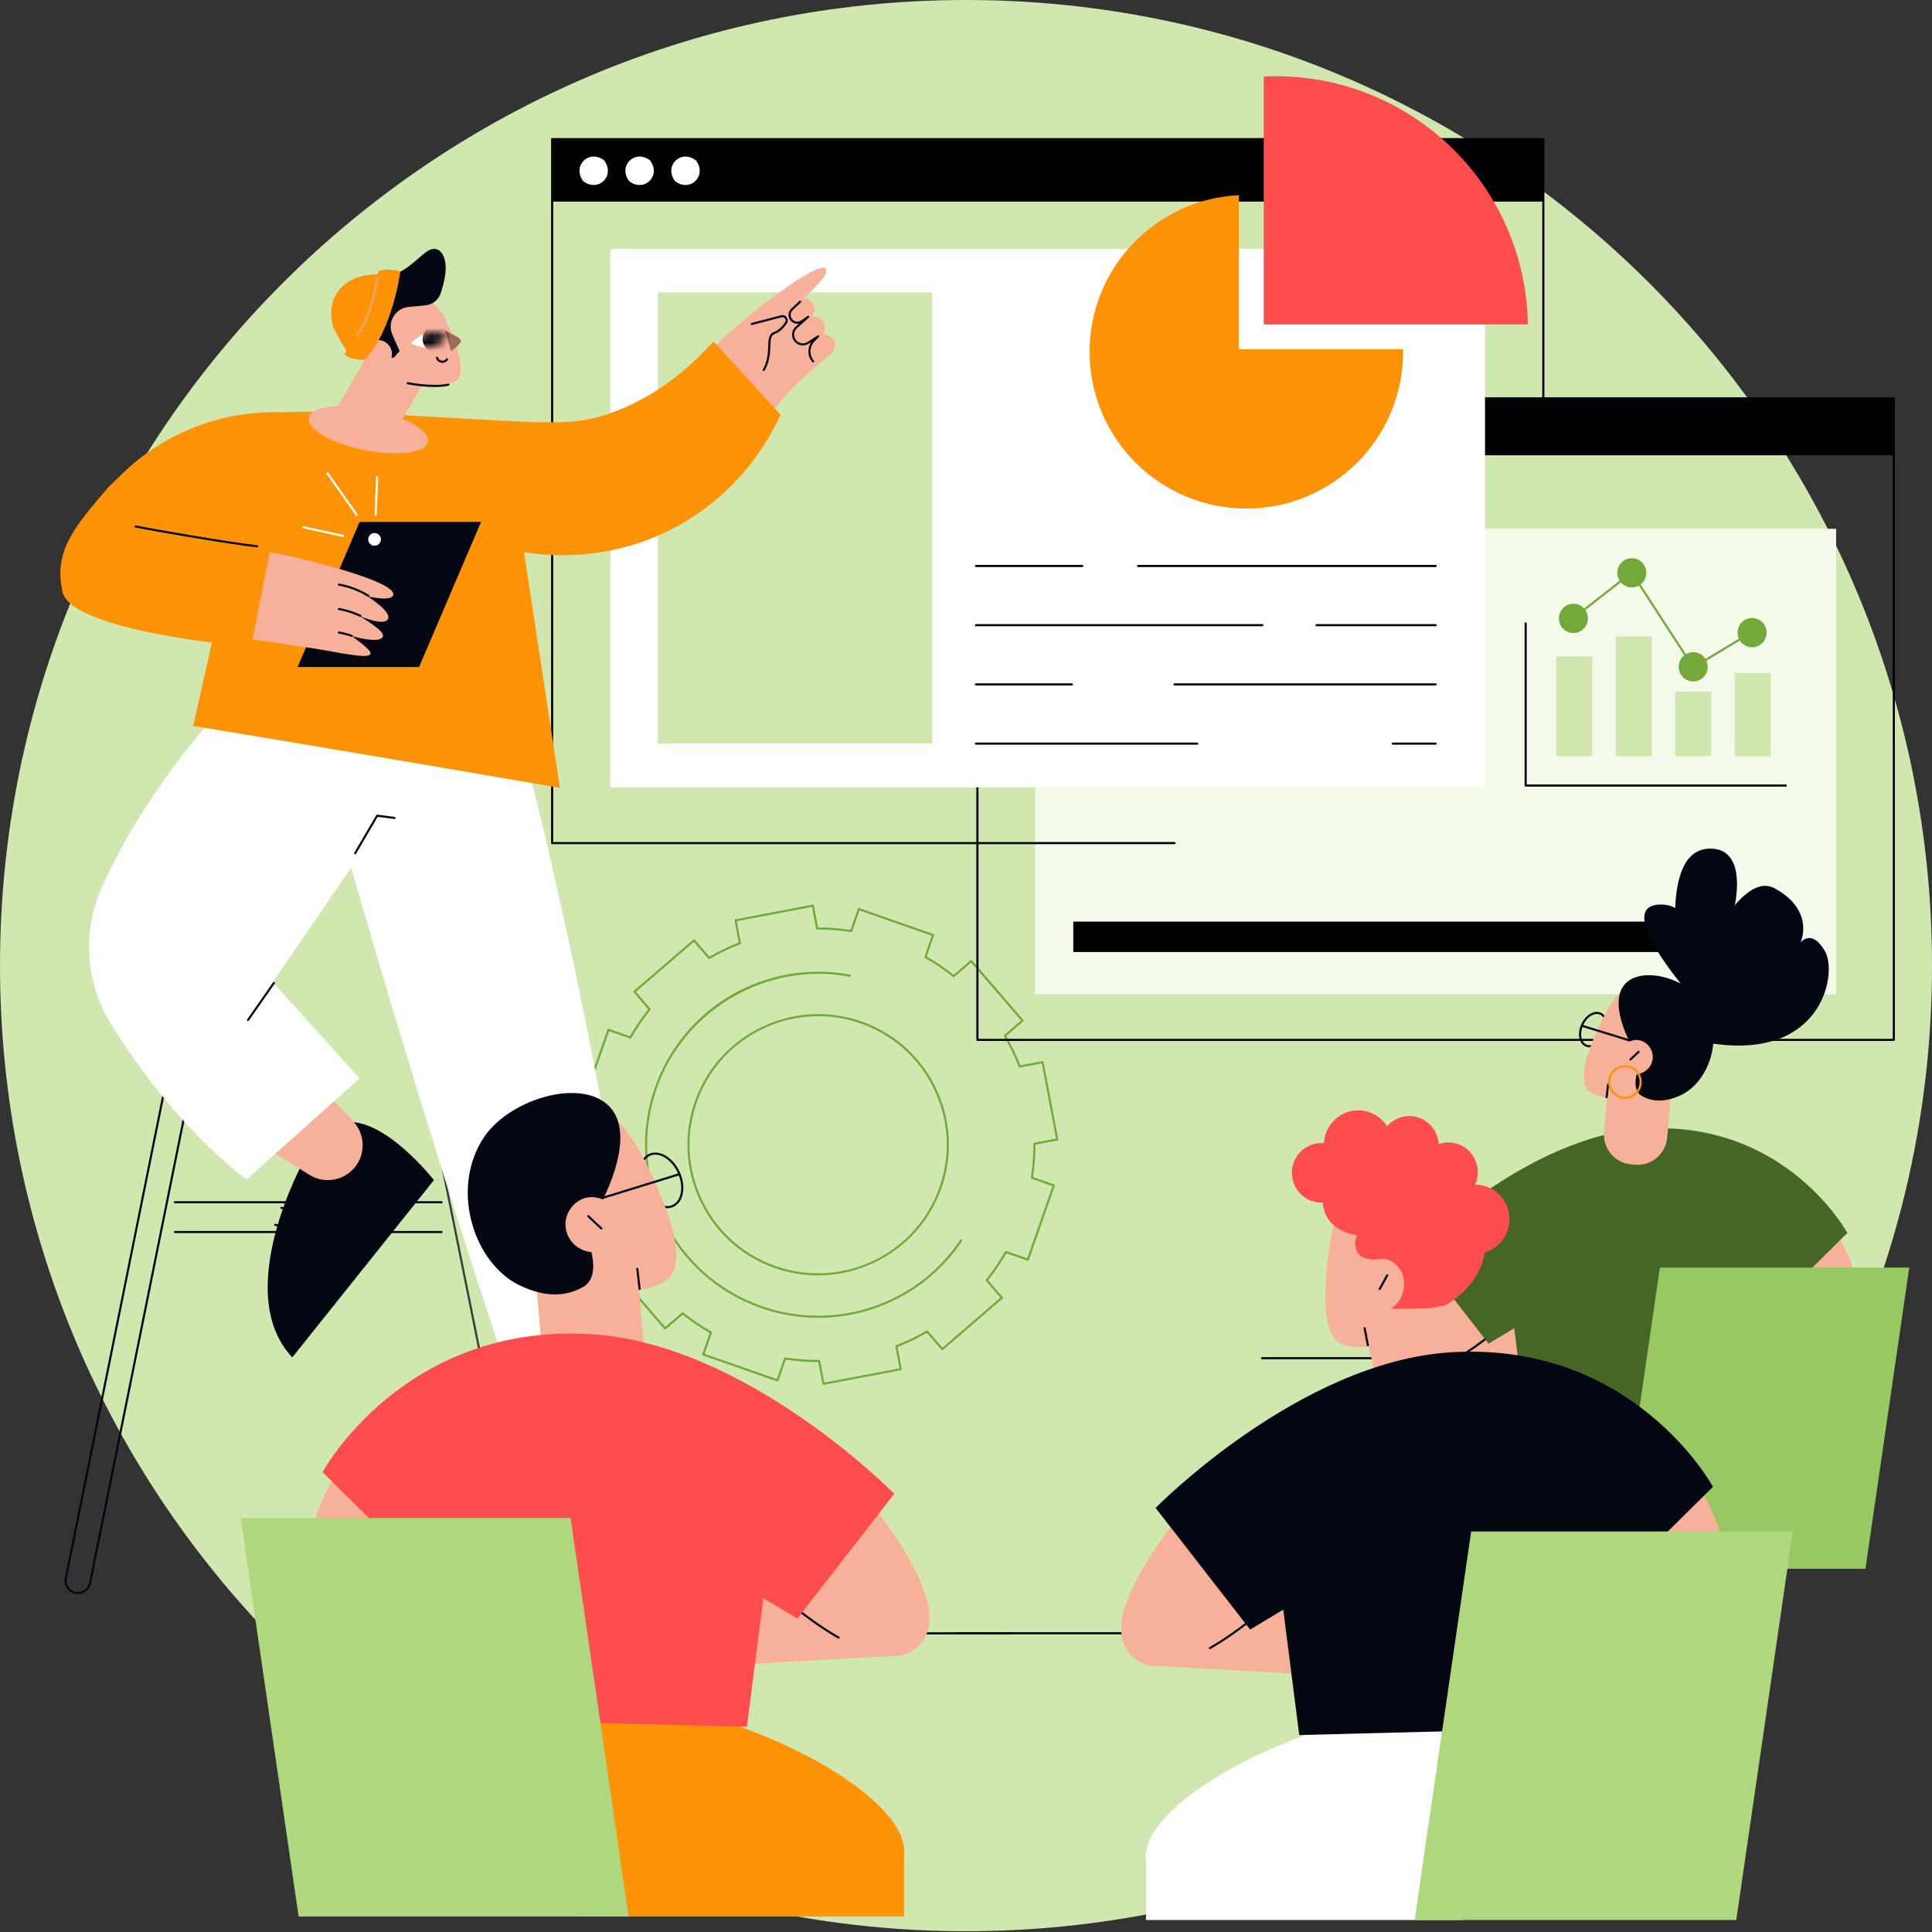 <svg width="262" height="262" viewBox="0 0 262 262" fill="none" xmlns="http://www.w3.org/2000/svg">
<rect x="0" y="0" width="262" height="262" fill="#333333" stroke="none"/>
<g clip-path="url(#clip0_1150_31245)">
<path d="M131 261.894C203.349 261.894 262 203.267 262 130.947C262 58.627 203.349 0 131 0C58.651 0 0 58.627 0 130.947C0 203.267 58.651 261.894 131 261.894Z" fill="#D0E7AF"/>
<path d="M111.673 187.804C111.645 187.804 111.617 187.796 111.593 187.779C111.561 187.758 111.54 187.725 111.533 187.688L110.968 184.711C110.963 184.711 110.958 184.711 110.953 184.711C109.487 184.711 108.013 184.6 106.567 184.381L105.567 187.243C105.541 187.318 105.46 187.357 105.385 187.331L95.319 183.814C95.283 183.801 95.254 183.775 95.237 183.741C95.221 183.707 95.219 183.667 95.231 183.631L96.231 180.77C94.959 180.038 93.733 179.203 92.582 178.286L90.287 180.264C90.258 180.288 90.22 180.301 90.183 180.298C90.145 180.295 90.11 180.277 90.085 180.249L83.127 172.17C83.075 172.11 83.082 172.019 83.142 171.968L85.442 169.986C84.708 168.714 84.064 167.379 83.527 166.013L80.544 166.579C80.506 166.586 80.468 166.578 80.436 166.557C80.405 166.536 80.383 166.503 80.376 166.465L78.39 155.99C78.375 155.912 78.426 155.837 78.504 155.822L81.48 155.258C81.48 153.787 81.59 152.307 81.81 150.856L78.948 149.856C78.874 149.83 78.834 149.749 78.86 149.674L82.378 139.608C82.404 139.534 82.486 139.495 82.56 139.521L85.422 140.521C86.153 139.249 86.988 138.022 87.905 136.872L85.928 134.576C85.903 134.548 85.891 134.51 85.894 134.472C85.897 134.435 85.914 134.399 85.943 134.375L94.022 127.416C94.051 127.391 94.089 127.379 94.126 127.382C94.164 127.385 94.199 127.402 94.224 127.431L96.206 129.732C97.477 128.998 98.812 128.354 100.179 127.817L99.613 124.833C99.606 124.796 99.614 124.757 99.635 124.726C99.656 124.695 99.689 124.673 99.727 124.666L110.203 122.679C110.24 122.672 110.278 122.68 110.31 122.702C110.341 122.723 110.363 122.756 110.37 122.793L110.934 125.77C110.94 125.77 110.945 125.77 110.95 125.77C112.416 125.77 113.89 125.881 115.336 126.1L116.335 123.238C116.348 123.202 116.374 123.173 116.408 123.156C116.443 123.14 116.482 123.137 116.518 123.15L126.584 126.667C126.658 126.694 126.697 126.775 126.671 126.85L125.671 129.712C126.944 130.444 128.17 131.278 129.32 132.195L131.616 130.218C131.644 130.193 131.683 130.18 131.72 130.183C131.758 130.186 131.793 130.204 131.818 130.233L138.776 138.312C138.801 138.34 138.813 138.378 138.81 138.416C138.807 138.453 138.789 138.489 138.761 138.513L136.46 140.495C137.193 141.766 137.837 143.101 138.375 144.468L141.359 143.902C141.396 143.895 141.434 143.903 141.466 143.924C141.497 143.946 141.519 143.979 141.526 144.016L143.513 154.492C143.527 154.569 143.476 154.644 143.399 154.659L140.422 155.224C140.423 156.694 140.312 158.173 140.092 159.625L142.954 160.625C143.029 160.651 143.068 160.733 143.042 160.807L139.525 170.873C139.512 170.909 139.486 170.938 139.452 170.954C139.418 170.971 139.378 170.973 139.342 170.961L136.481 169.961C135.748 171.233 134.914 172.46 133.997 173.609L135.974 175.905C135.999 175.934 136.011 175.971 136.009 176.009C136.006 176.047 135.988 176.082 135.959 176.107L127.88 183.065C127.852 183.09 127.813 183.102 127.776 183.099C127.738 183.097 127.703 183.079 127.678 183.05L125.697 180.749C124.425 181.483 123.09 182.127 121.724 182.664L122.289 185.648C122.304 185.726 122.253 185.801 122.176 185.815L111.7 187.802C111.691 187.804 111.682 187.804 111.673 187.804ZM111.087 184.425C111.155 184.425 111.214 184.474 111.227 184.541L111.787 187.494L121.982 185.561L121.42 182.601C121.407 182.533 121.445 182.466 121.509 182.441C122.937 181.886 124.332 181.213 125.655 180.442C125.715 180.407 125.791 180.42 125.836 180.472L127.802 182.755L135.664 175.983L133.703 173.706C133.658 173.654 133.656 173.577 133.7 173.523C134.661 172.328 135.532 171.046 136.291 169.715C136.325 169.655 136.397 169.628 136.462 169.651L139.301 170.643L142.724 160.848L139.885 159.856C139.82 159.833 139.78 159.767 139.791 159.699C140.027 158.185 140.142 156.64 140.135 155.106C140.135 155.037 140.184 154.977 140.252 154.964L143.204 154.404L141.271 144.21L138.311 144.771C138.244 144.784 138.176 144.747 138.151 144.682C137.596 143.254 136.923 141.859 136.152 140.536C136.118 140.477 136.13 140.401 136.183 140.356L138.465 138.39L131.693 130.528L129.416 132.489C129.364 132.534 129.287 132.535 129.233 132.492C128.038 131.531 126.756 130.659 125.426 129.901C125.366 129.867 125.339 129.795 125.362 129.729L126.354 126.89L116.558 123.467L115.566 126.307C115.543 126.372 115.477 126.411 115.409 126.401C113.896 126.165 112.348 126.049 110.816 126.056C110.816 126.056 110.816 126.056 110.815 126.056C110.747 126.056 110.688 126.008 110.675 125.94L110.115 122.987L99.921 124.921L100.482 127.88C100.495 127.948 100.457 128.015 100.393 128.04C98.965 128.595 97.57 129.268 96.247 130.039C96.187 130.074 96.111 130.061 96.066 130.009L94.1 127.726L86.238 134.498L88.2 136.775C88.245 136.827 88.246 136.904 88.203 136.958C87.241 138.155 86.369 139.436 85.612 140.766C85.577 140.826 85.505 140.853 85.44 140.83L82.601 139.838L79.178 149.633L82.017 150.625C82.082 150.648 82.122 150.714 82.111 150.783C81.876 152.295 81.76 153.84 81.767 155.375C81.767 155.444 81.718 155.504 81.65 155.517L78.698 156.077L80.631 166.271L83.591 165.71C83.657 165.697 83.726 165.734 83.751 165.799C84.305 167.226 84.978 168.621 85.75 169.945C85.784 170.005 85.772 170.081 85.719 170.126L83.437 172.091L90.209 179.954L92.486 177.992C92.538 177.947 92.615 177.946 92.669 177.989C93.865 178.951 95.146 179.822 96.476 180.58C96.536 180.614 96.563 180.687 96.541 180.752L95.549 183.591L105.344 187.014L106.336 184.175C106.359 184.109 106.426 184.07 106.493 184.081C108.006 184.316 109.551 184.432 111.086 184.425C111.086 184.425 111.087 184.425 111.087 184.425ZM110.914 172.959C109.145 172.959 107.374 172.691 105.656 172.152C100.926 170.667 97.138 167.394 94.989 162.936C92.84 158.478 92.639 153.476 94.423 148.851C96.038 144.661 99.179 141.269 103.266 139.299C107.353 137.329 111.963 136.984 116.246 138.329C120.976 139.815 124.765 143.087 126.914 147.545C129.063 152.002 129.264 157.005 127.48 161.63C125.864 165.819 122.724 169.212 118.637 171.182C116.189 172.362 113.554 172.959 110.914 172.959ZM110.966 137.804C103.94 137.804 97.338 142.088 94.69 148.954C92.935 153.505 93.132 158.426 95.247 162.812C97.361 167.197 101.088 170.417 105.742 171.879C107.464 172.419 109.213 172.677 110.937 172.677C117.962 172.677 124.565 168.393 127.213 161.527C128.968 156.976 128.77 152.055 126.656 147.669C124.542 143.284 120.814 140.064 116.161 138.602C114.438 138.062 112.689 137.804 110.966 137.804Z" fill="#73A939"/>
<path d="M110.955 178.711C108.371 178.711 105.756 178.284 103.21 177.394C97.292 175.326 92.534 171.078 89.812 165.431C87.09 159.785 86.73 153.416 88.798 147.499C90.663 142.162 94.389 137.678 99.291 134.875C104.144 132.099 109.826 131.14 115.289 132.174C115.367 132.189 115.417 132.264 115.403 132.342C115.388 132.419 115.313 132.47 115.236 132.456C104.071 130.342 92.822 136.85 89.068 147.594C87.025 153.439 87.381 159.73 90.07 165.307C92.759 170.885 97.459 175.082 103.304 177.124C113.274 180.608 124.337 176.921 130.207 168.157C130.251 168.092 130.34 168.074 130.406 168.118C130.471 168.162 130.489 168.251 130.445 168.317C126.001 174.95 118.617 178.711 110.955 178.711Z" fill="#73A939"/>
<path d="M256.826 54.022H132.551V61.742H256.826V54.022Z" fill="black"/>
<path d="M256.826 141.162H132.55C132.471 141.162 132.407 141.098 132.407 141.019V54.022C132.407 53.943 132.471 53.879 132.55 53.879H256.826C256.905 53.879 256.969 53.943 256.969 54.022V141.019C256.969 141.098 256.905 141.162 256.826 141.162ZM132.693 140.876H256.682V54.165H132.693V140.876Z" fill="black"/>
<path d="M137.759 59.692C138.743 59.692 139.541 58.906 139.541 57.936C139.541 56.967 138.743 56.18 137.759 56.18C136.775 56.18 135.978 56.967 135.978 57.936C135.978 58.906 136.775 59.692 137.759 59.692Z" fill="white"/>
<path d="M143.516 59.692C144.5 59.692 145.297 58.906 145.297 57.936C145.297 56.967 144.5 56.18 143.516 56.18C142.532 56.18 141.734 56.967 141.734 57.936C141.734 58.906 142.532 59.692 143.516 59.692Z" fill="white"/>
<path d="M149.272 59.692C150.256 59.692 151.054 58.906 151.054 57.936C151.054 56.967 150.256 56.18 149.272 56.18C148.288 56.18 147.49 56.967 147.49 57.936C147.49 58.906 148.288 59.692 149.272 59.692Z" fill="white"/>
<path d="M249.001 71.716H140.375V134.855H249.001V71.716Z" fill="#F4FAEA"/>
<path d="M241.989 124.983H145.549V129.101H241.989V124.983Z" fill="black"/>
<path d="M209.291 18.865H74.877V27.337H209.291V18.865Z" fill="black"/>
<path d="M159.277 114.477H74.877C74.798 114.477 74.734 114.413 74.734 114.334V18.865C74.734 18.786 74.798 18.722 74.877 18.722H209.291C209.37 18.722 209.434 18.786 209.434 18.865V60.435C209.434 60.514 209.37 60.579 209.291 60.579C209.212 60.579 209.148 60.514 209.148 60.435V19.008H75.021V114.191H159.277C159.356 114.191 159.42 114.255 159.42 114.334C159.42 114.413 159.356 114.477 159.277 114.477Z" fill="black"/>
<path d="M81.923 21.749C83.493 23.812 81.162 26.143 79.099 24.572C77.528 22.509 79.86 20.178 81.923 21.749Z" fill="white"/>
<path d="M88.149 21.749C89.719 23.811 87.388 26.143 85.326 24.572C83.754 22.509 86.086 20.178 88.149 21.749Z" fill="white"/>
<path d="M94.374 21.749C95.945 23.812 93.614 26.143 91.551 24.572C89.98 22.509 92.312 20.178 94.374 21.749Z" fill="white"/>
<path d="M201.387 33.757H82.782V106.78H201.387V33.757Z" fill="white"/>
<path d="M194.688 76.892H154.338C154.259 76.892 154.195 76.828 154.195 76.749C154.195 76.67 154.259 76.606 154.338 76.606H194.688C194.767 76.606 194.831 76.67 194.831 76.749C194.831 76.828 194.767 76.892 194.688 76.892Z" fill="black"/>
<path d="M146.766 76.892H132.346C132.266 76.892 132.202 76.828 132.202 76.749C132.202 76.67 132.266 76.606 132.346 76.606H146.766C146.845 76.606 146.909 76.67 146.909 76.749C146.909 76.828 146.845 76.892 146.766 76.892Z" fill="black"/>
<path d="M194.688 84.923H178.526C178.447 84.923 178.383 84.859 178.383 84.78C178.383 84.701 178.447 84.637 178.526 84.637H194.688C194.767 84.637 194.831 84.701 194.831 84.78C194.831 84.859 194.767 84.923 194.688 84.923Z" fill="black"/>
<path d="M171.184 84.923H132.346C132.266 84.923 132.202 84.859 132.202 84.78C132.202 84.701 132.266 84.637 132.346 84.637H171.184C171.263 84.637 171.327 84.701 171.327 84.78C171.327 84.859 171.263 84.923 171.184 84.923Z" fill="black"/>
<path d="M194.688 92.955H159.277C159.198 92.955 159.134 92.891 159.134 92.812C159.134 92.733 159.198 92.668 159.277 92.668H194.688C194.767 92.668 194.831 92.733 194.831 92.812C194.831 92.891 194.767 92.955 194.688 92.955Z" fill="black"/>
<path d="M145.361 92.955H132.346C132.267 92.955 132.203 92.891 132.203 92.812C132.203 92.733 132.267 92.668 132.346 92.668H145.361C145.441 92.668 145.505 92.733 145.505 92.812C145.505 92.891 145.44 92.955 145.361 92.955Z" fill="black"/>
<path d="M194.688 100.986H188.872C188.792 100.986 188.729 100.922 188.729 100.843C188.729 100.764 188.792 100.7 188.872 100.7H194.688C194.767 100.7 194.831 100.764 194.831 100.843C194.831 100.922 194.767 100.986 194.688 100.986Z" fill="black"/>
<path d="M162.365 100.986H132.346C132.266 100.986 132.202 100.922 132.202 100.843C132.202 100.764 132.266 100.7 132.346 100.7H162.365C162.444 100.7 162.508 100.764 162.508 100.843C162.508 100.922 162.444 100.986 162.365 100.986Z" fill="black"/>
<path d="M126.407 39.649H89.215V100.843H126.407V39.649Z" fill="#D0E7AF"/>
<path d="M207.199 43.995C206.908 25.357 191.717 10.335 173.01 10.335C172.463 10.335 171.921 10.351 171.381 10.376V43.995H207.199Z" fill="#FF4D4D"/>
<path d="M168.007 47.369V26.475C156.737 27.004 147.762 36.306 147.762 47.706C147.762 59.447 157.279 68.964 169.019 68.964C180.759 68.964 190.276 59.447 190.276 47.706C190.276 47.593 190.27 47.482 190.268 47.369L168.007 47.369Z" fill="#FF9307"/>
<path d="M10.572 216.177C10.451 216.177 10.329 216.165 10.208 216.141C9.226 215.942 8.588 214.981 8.786 213.999L29.2 112.874C29.399 111.892 30.359 111.254 31.342 111.452C31.818 111.548 32.228 111.824 32.497 112.228C32.766 112.633 32.86 113.118 32.764 113.594L12.35 214.718C12.254 215.194 11.978 215.604 11.574 215.873C11.272 216.073 10.926 216.177 10.572 216.177ZM30.982 111.702C30.268 111.702 29.627 112.205 29.481 112.931L9.066 214.055C8.899 214.883 9.437 215.693 10.265 215.86C10.665 215.941 11.074 215.861 11.415 215.634C11.756 215.408 11.988 215.063 12.069 214.662L32.483 113.537C32.565 113.136 32.485 112.727 32.258 112.386C32.032 112.046 31.686 111.813 31.285 111.732C31.183 111.712 31.082 111.702 30.982 111.702Z" fill="#030712"/>
<path d="M73.034 216.177C72.187 216.177 71.426 215.58 71.252 214.718L50.838 113.594C50.64 112.611 51.278 111.65 52.26 111.452C53.244 111.253 54.204 111.892 54.402 112.874L74.816 213.999C75.015 214.981 74.377 215.942 73.394 216.141C73.273 216.165 73.153 216.177 73.034 216.177ZM73.337 215.86C74.165 215.693 74.703 214.883 74.536 214.055L54.122 112.931C53.954 112.103 53.145 111.565 52.317 111.732C51.489 111.9 50.952 112.709 51.119 113.537L71.533 214.662C71.7 215.49 72.509 216.027 73.337 215.86Z" fill="#363F39"/>
<path d="M59.88 163.181H23.721C23.642 163.181 23.578 163.117 23.578 163.038C23.578 162.959 23.642 162.895 23.721 162.895H59.88C59.959 162.895 60.023 162.959 60.023 163.038C60.023 163.117 59.959 163.181 59.88 163.181Z" fill="#030712"/>
<path d="M59.88 167.218H23.721C23.642 167.218 23.578 167.154 23.578 167.075C23.578 166.996 23.642 166.932 23.721 166.932H59.88C59.959 166.932 60.023 166.996 60.023 167.075C60.023 167.154 59.959 167.218 59.88 167.218Z" fill="#030712"/>
<path d="M57.203 105.528H26.398C23.829 105.528 21.746 107.611 21.746 110.181V111.06C21.746 113.629 23.829 115.712 26.398 115.712H57.203C59.772 115.712 61.855 113.629 61.855 111.06V110.181C61.855 107.611 59.772 105.528 57.203 105.528Z" fill="#D0E7AF"/>
<path d="M57.203 115.855H26.398C23.754 115.855 21.603 113.704 21.603 111.06V110.181C21.603 107.536 23.754 105.385 26.398 105.385H57.203C59.847 105.385 61.999 107.536 61.999 110.181V111.06C61.999 113.704 59.847 115.855 57.203 115.855ZM26.398 105.671C23.912 105.671 21.889 107.694 21.889 110.181V111.06C21.889 113.546 23.912 115.569 26.398 115.569H57.203C59.69 115.569 61.712 113.546 61.712 111.06V110.181C61.712 107.694 59.69 105.671 57.203 105.671H26.398Z" fill="#D3BBA3"/>
<path d="M106.674 216.472C106.674 216.472 102.256 204.396 86.013 197.2H76.905C76.905 197.2 71.826 205.827 72.521 216.472H106.674Z" fill="white"/>
<path d="M85.569 204.592C85.525 204.592 85.483 204.573 85.455 204.536C85.407 204.473 85.419 204.384 85.481 204.335L89.561 201.214C89.624 201.166 89.714 201.178 89.761 201.241C89.809 201.304 89.797 201.394 89.735 201.442L85.655 204.563C85.629 204.583 85.599 204.592 85.569 204.592Z" fill="#030712"/>
<path d="M87.816 206.153C87.773 206.153 87.731 206.133 87.703 206.097C87.654 206.034 87.666 205.944 87.729 205.896L91.809 202.775C91.871 202.727 91.961 202.739 92.009 202.802C92.057 202.864 92.045 202.954 91.982 203.002L87.903 206.123C87.877 206.143 87.847 206.153 87.816 206.153Z" fill="#030712"/>
<path d="M74.397 188.357L76.404 198.25C76.786 200.134 78.304 201.576 80.204 201.869C80.261 201.878 80.319 201.887 80.378 201.895C83.442 202.335 86.029 199.618 85.499 196.569L84.162 188.888L74.397 188.357Z" fill="#9E6C5A"/>
<path d="M39.639 184.078L58.846 160.035C58.846 160.035 52.172 151.462 46.736 152.195L41.275 157.251C41.275 157.251 31.266 175.212 39.639 184.078Z" fill="#030712"/>
<path d="M40.64 164.41C40.631 164.41 40.623 164.409 40.614 164.408L38.112 163.937C38.034 163.922 37.983 163.847 37.998 163.77C38.012 163.692 38.088 163.641 38.165 163.656L40.666 164.127C40.744 164.141 40.795 164.216 40.781 164.294C40.768 164.362 40.708 164.41 40.64 164.41Z" fill="#030712"/>
<path d="M39.758 166.719C39.758 166.719 37.614 166.306 37.288 166.244C37.21 166.23 37.159 166.155 37.174 166.077C37.189 166 37.263 165.948 37.342 165.963C37.667 166.025 39.812 166.438 39.812 166.438L39.758 166.719Z" fill="#030712"/>
<path d="M32.603 153.484L41.952 159.318C43.788 160.463 46.166 160.217 47.727 158.719C49.589 156.934 49.675 153.985 47.922 152.094L42.521 146.268L32.603 153.484Z" fill="#F7B19B"/>
<path d="M39.628 86.617C39.628 86.617 22.431 100.851 13.764 120.433C11.104 126.441 11.626 133.389 15.106 138.962C19.035 145.252 25.245 153.661 33.433 159.953L48.757 146.268L36.995 133.188L47.62 117.646C47.62 117.646 57.643 153.014 70.079 189.86H88.152C88.152 189.86 81.892 140.794 68.208 90.995L39.628 86.617Z" fill="white"/>
<path d="M33.636 138.463C33.608 138.463 33.58 138.454 33.555 138.437C33.49 138.392 33.474 138.302 33.52 138.238L37.027 133.216C37.072 133.151 37.161 133.135 37.226 133.181C37.291 133.226 37.307 133.315 37.261 133.38L33.754 138.401C33.726 138.441 33.682 138.463 33.636 138.463Z" fill="#030712"/>
<path d="M48.163 115.855C48.138 115.855 48.114 115.849 48.091 115.835C48.023 115.796 48 115.708 48.04 115.64L51.022 110.548C51.051 110.498 51.107 110.471 51.164 110.478L53.516 110.78C53.595 110.79 53.65 110.862 53.64 110.94C53.63 111.019 53.559 111.074 53.48 111.064L51.221 110.774L48.287 115.785C48.26 115.83 48.212 115.855 48.163 115.855Z" fill="#030712"/>
<path d="M81.513 62.176C81.513 62.176 94.326 49.171 98.843 45.143C103.586 40.913 111.205 35.358 111.968 36.434C112.403 37.046 111.52 38.019 108.989 40.461C109.241 40.466 109.999 40.668 110.309 41.302C110.768 42.241 110.111 42.82 110.078 42.898C110.163 42.893 111.139 42.884 111.553 43.46C112.018 44.11 111.889 44.776 111.565 45.313C111.777 45.306 112.682 45.426 113.051 46C113.532 46.746 113.09 47.623 112.536 48.102C111.521 48.981 108.686 51.314 107.344 52.74C104.704 55.545 96.665 66.764 91.777 69.81C90.69 64.945 81.513 62.176 81.513 62.176Z" fill="#F7B19B"/>
<path d="M103.574 50.325C103.55 50.325 103.526 50.319 103.505 50.307C103.435 50.269 103.41 50.182 103.449 50.113C104.11 48.919 104.149 47.809 104.181 46.917C104.215 45.991 104.241 45.258 105.002 44.998C105.489 44.832 105.995 44.384 106.467 43.704C106.592 43.523 106.548 43.331 106.465 43.211C106.381 43.09 106.213 42.98 105.996 43.036L101.995 44.069C101.919 44.089 101.841 44.043 101.821 43.967C101.801 43.89 101.847 43.812 101.924 43.792L105.924 42.759C106.22 42.683 106.524 42.796 106.7 43.048C106.874 43.297 106.874 43.619 106.702 43.867C106.188 44.608 105.647 45.08 105.095 45.269C104.545 45.457 104.502 45.967 104.467 46.928C104.434 47.85 104.393 48.998 103.699 50.252C103.673 50.299 103.624 50.325 103.574 50.325Z" fill="#030712"/>
<path d="M110.272 49.151C110.233 49.151 110.193 49.135 110.165 49.102C109.49 48.327 109.452 47.195 110.026 46.379L109.668 46.611C109.074 46.995 108.291 46.901 107.806 46.386C107.533 46.096 107.392 45.717 107.409 45.32C107.426 44.922 107.599 44.556 107.896 44.291L108.344 43.889C107.913 43.964 107.454 43.8 107.177 43.429C106.81 42.941 106.87 42.256 107.314 41.838L108.415 40.8C108.473 40.746 108.563 40.749 108.618 40.806C108.672 40.864 108.669 40.955 108.612 41.009L107.51 42.046C107.172 42.365 107.127 42.886 107.406 43.258C107.702 43.652 108.268 43.739 108.669 43.451L109.516 42.842C109.578 42.797 109.663 42.809 109.711 42.868C109.759 42.928 109.752 43.014 109.695 43.065L108.087 44.504C107.848 44.718 107.709 45.012 107.695 45.332C107.682 45.652 107.795 45.956 108.015 46.19C108.405 46.604 109.034 46.68 109.512 46.371L110.873 45.49C110.935 45.45 111.016 45.463 111.062 45.52C111.108 45.577 111.104 45.659 111.052 45.711L110.47 46.295C109.76 47.006 109.721 48.156 110.381 48.914C110.432 48.974 110.426 49.064 110.366 49.116C110.339 49.14 110.306 49.151 110.272 49.151Z" fill="#030712"/>
<path d="M37.467 55.9C40.209 55.927 41.831 55.57 54.63 56.292C74.29 57.402 77.356 57.799 82.173 56.231C85.769 55.062 91.138 52.539 96.757 46.304C99.786 49.618 102.816 52.933 105.845 56.247C104.709 58.764 100.872 66.404 91.911 71.322C82.6 76.432 73.737 75.319 71.068 74.88C72.689 85.534 74.311 96.187 75.932 106.841C75.932 106.841 48.824 102.145 26.2 98.448L30.23 80.469L14.79 65.965C14.79 65.965 15.331 65.471 16.432 64.386C22.033 58.869 29.605 55.821 37.467 55.9Z" fill="#FF9307"/>
<path d="M56.83 90.456H40.356L48.769 70.772H65.243L56.83 90.456Z" fill="#030712"/>
<path d="M51.656 73.147C51.656 73.623 51.27 74.009 50.793 74.009C50.317 74.009 49.931 73.623 49.931 73.147C49.931 72.671 50.317 72.285 50.793 72.285C51.27 72.285 51.656 72.671 51.656 73.147Z" fill="white"/>
<path d="M46.518 72.817C46.508 72.817 46.498 72.816 46.487 72.813L41.138 71.649C41.061 71.632 41.012 71.556 41.029 71.479C41.046 71.401 41.122 71.352 41.199 71.369L46.548 72.534C46.625 72.55 46.675 72.627 46.658 72.704C46.643 72.771 46.584 72.817 46.518 72.817Z" fill="white"/>
<path d="M48.361 69.953C48.316 69.953 48.271 69.932 48.243 69.892L44.302 64.279C44.257 64.214 44.273 64.125 44.337 64.08C44.402 64.034 44.491 64.05 44.536 64.115L48.478 69.728C48.523 69.792 48.507 69.882 48.443 69.927C48.418 69.945 48.389 69.953 48.361 69.953Z" fill="white"/>
<path d="M50.944 69.953C50.942 69.953 50.94 69.953 50.938 69.953C50.859 69.95 50.798 69.883 50.801 69.804L51.002 64.696C51.005 64.617 51.078 64.556 51.151 64.559C51.23 64.562 51.291 64.628 51.288 64.707L51.087 69.816C51.084 69.892 51.021 69.953 50.944 69.953Z" fill="white"/>
<path d="M18.385 71.509C23.93 72.727 37.128 74.948 38.408 75.216C40.8 75.717 53.569 78.739 53.333 80.629C53.22 81.532 50.734 81.061 49.898 80.877C50.5 81.359 53.011 82.956 52.627 83.901C52.175 85.011 48.89 83.566 48.825 83.575C49.486 84.002 52.187 85.595 51.926 86.315C51.586 87.251 48.629 86.522 47.754 86.263C47.81 86.41 50.468 88.118 50.237 88.682C49.98 89.308 47.206 88.694 46.085 88.554C43.959 88.11 35.605 86.83 31.517 86.401C21.916 85.393 17.684 84.518 13.128 83.215C11.344 82.704 9.643 81.506 8.923 80.088C8.011 78.293 8.478 76.511 10.276 75.604C12.979 74.238 15.661 72.893 18.385 71.509Z" fill="#F7B19B"/>
<path d="M49.946 80.938C49.92 80.938 49.894 80.931 49.87 80.916C49.441 80.65 48.99 80.411 48.53 80.207C47.702 79.839 46.827 79.574 45.927 79.418C45.849 79.404 45.797 79.33 45.81 79.252C45.824 79.175 45.899 79.122 45.976 79.136C46.898 79.296 47.797 79.568 48.646 79.945C49.118 80.155 49.581 80.4 50.021 80.673C50.089 80.715 50.109 80.803 50.067 80.87C50.04 80.914 49.994 80.938 49.946 80.938Z" fill="#030712"/>
<path d="M48.885 83.667C48.864 83.667 48.843 83.662 48.823 83.653C48.728 83.607 48.63 83.562 48.53 83.517C47.702 83.15 46.826 82.885 45.926 82.728C45.849 82.715 45.796 82.641 45.81 82.563C45.824 82.485 45.898 82.433 45.975 82.446C46.898 82.606 47.797 82.879 48.646 83.256C48.748 83.301 48.849 83.348 48.947 83.395C49.018 83.429 49.048 83.514 49.014 83.586C48.989 83.637 48.938 83.667 48.885 83.667Z" fill="#030712"/>
<path d="M47.701 86.369C47.685 86.369 47.67 86.366 47.654 86.361C47.095 86.168 46.514 86.019 45.926 85.917C45.849 85.903 45.796 85.829 45.81 85.751C45.824 85.674 45.898 85.621 45.975 85.635C46.578 85.739 47.174 85.892 47.748 86.09C47.823 86.116 47.862 86.198 47.836 86.272C47.816 86.332 47.76 86.369 47.701 86.369Z" fill="#030712"/>
<path d="M36.666 74.425L34.052 87.726C34.052 87.726 9.674 85.758 8.468 80.234C7.262 74.71 10.063 71.47 14.79 65.965C20.705 62.882 36.666 74.425 36.666 74.425Z" fill="#FF9307"/>
<path d="M34.885 74.234C34.879 74.234 34.874 74.234 34.868 74.233C30.503 73.716 20.212 71.934 18.354 71.526C18.277 71.51 18.228 71.433 18.245 71.356C18.262 71.279 18.338 71.23 18.416 71.247C20.27 71.654 30.543 73.433 34.901 73.949C34.98 73.959 35.036 74.03 35.027 74.108C35.018 74.181 34.956 74.234 34.885 74.234Z" fill="#030712"/>
<path d="M45.054 56.439L53.822 58.182L58.561 49.975L51.23 45.742L45.054 56.439Z" fill="#F7B19B"/>
<path d="M41.873 56.648C41.566 58.159 44.932 60.117 49.391 61.021C53.849 61.925 57.712 61.432 58.018 59.921C58.325 58.409 54.959 56.451 50.5 55.547C46.042 54.643 42.179 55.136 41.873 56.648Z" fill="#F7B19B"/>
<path d="M62.232 51.226C61.111 53.049 55.261 51.882 55.261 51.882L50.359 47.559C49.181 44.789 50.472 41.589 53.241 40.411C56.011 39.233 59.211 40.524 60.389 43.294C60.389 43.294 63.373 49.37 62.232 51.226Z" fill="#F7B19B"/>
<path d="M60.373 44.857C60.373 44.857 62.407 45.733 62.497 46.154C62.605 46.656 61.159 47.606 61.159 47.606C61.159 47.606 60.412 44.845 60.373 44.857Z" fill="#9E6C5A"/>
<path d="M55.756 46.567C55.756 46.567 56.404 45.758 57.416 45.328C57.631 45.237 57.958 47.133 57.712 47.122C56.631 47.075 55.756 46.567 55.756 46.567Z" fill="white"/>
<mask id="mask0_1150_31245" style="mask-type:luminance" maskUnits="userSpaceOnUse" x="55" y="45" width="6" height="3">
<path d="M55.756 46.567C55.756 46.567 56.709 45.378 58.109 45.117C59.509 44.855 60.826 45.62 60.826 45.62C60.826 45.62 59.874 46.809 58.474 47.071C57.074 47.332 55.756 46.567 55.756 46.567Z" fill="white"/>
</mask>
<g mask="url(#mask0_1150_31245)">
<path d="M57.44 45.266C57.825 44.312 58.91 43.85 59.864 44.235C60.818 44.62 61.28 45.705 60.895 46.659C60.51 47.613 59.425 48.074 58.471 47.69C57.517 47.305 57.055 46.22 57.44 45.266Z" fill="#030712"/>
</g>
<path d="M59.988 49.206C59.936 49.206 59.884 49.202 59.833 49.193C59.495 49.133 59.215 48.882 59.118 48.551C59.096 48.475 59.139 48.396 59.215 48.373C59.291 48.351 59.371 48.395 59.393 48.471C59.459 48.698 59.651 48.87 59.882 48.911C60.122 48.953 60.366 48.849 60.504 48.646C60.548 48.581 60.637 48.564 60.703 48.608C60.768 48.653 60.785 48.742 60.74 48.807C60.569 49.059 60.285 49.206 59.988 49.206Z" fill="#030712"/>
<path d="M58.947 52.481C57.163 52.481 55.372 52.129 55.27 52.109C55.192 52.093 55.142 52.018 55.157 51.941C55.172 51.863 55.248 51.813 55.325 51.828C55.359 51.835 58.721 52.495 60.779 52.022C60.856 52.004 60.932 52.052 60.95 52.129C60.968 52.206 60.92 52.283 60.843 52.301C60.27 52.432 59.609 52.481 58.947 52.481Z" fill="#030712"/>
<path d="M57.722 41.401C58.653 41.31 59.447 40.686 59.749 39.8C60.287 38.219 60.883 35.738 59.939 34.365C59.759 34.103 59.583 33.956 59.315 33.84C57.82 33.199 56.572 35.964 53.351 37.314C50.248 38.614 47.928 37.503 46.826 39.23C46.342 39.989 46.391 40.846 46.395 41.053C46.45 43.802 48.828 44.857 48.828 44.857C48.828 44.857 47.213 44.301 46.769 46.518C46.325 48.736 53.399 48.51 53.399 48.51L54.193 47.606L53.214 45.399C52.468 43.721 53.585 41.806 55.412 41.627L57.722 41.401Z" fill="#030712"/>
<path d="M53.104 48.434C53.342 47.423 52.717 46.411 51.706 46.172C50.696 45.934 49.684 46.559 49.445 47.57C49.207 48.58 49.832 49.592 50.842 49.831C51.853 50.069 52.865 49.444 53.104 48.434Z" fill="#F7B19B"/>
<path d="M54.289 36.803C54.289 36.803 53.269 44.747 49.472 48.787C47.132 48.837 46.752 47.992 46.752 47.992C46.752 47.992 51.046 40.034 51.274 36.803C52.516 36.233 54.289 36.803 54.289 36.803Z" fill="#FF9307"/>
<path d="M51.377 37.215C48.786 37.093 46.443 38.208 45.454 40.129C44.502 41.976 45.083 44.022 45.169 44.309C45.169 44.309 45.364 44.962 47.123 47.796C47.123 47.796 51.799 40.362 51.377 37.215Z" fill="#FF9307"/>
<path d="M48.463 45.637C48.436 45.637 48.409 45.629 48.385 45.613C48.318 45.57 48.3 45.481 48.343 45.415C50.47 42.169 51.023 37.686 51.028 37.642C51.037 37.563 51.108 37.507 51.187 37.516C51.265 37.526 51.322 37.597 51.312 37.675C51.307 37.721 50.746 42.27 48.583 45.572C48.555 45.614 48.51 45.637 48.463 45.637Z" fill="#E0AA63"/>
<path d="M190.916 213.606L224.189 212.744V200.198L190.916 206.206V213.606Z" fill="#030712"/>
<path d="M214.639 207.57C226.34 203.776 234.737 197.346 233.396 193.21C232.055 189.074 221.482 188.797 209.781 192.592C198.081 196.387 189.683 202.816 191.025 206.952C192.366 211.089 202.939 211.365 214.639 207.57Z" fill="#030712"/>
<path d="M223.286 184.326H171.14C171.061 184.326 170.997 184.262 170.997 184.183C170.997 184.104 171.061 184.04 171.14 184.04H223.285C223.365 184.04 223.429 184.104 223.429 184.183C223.429 184.262 223.365 184.326 223.286 184.326Z" fill="#030712"/>
<path d="M249.531 179.451C238.376 184.53 231.211 188.045 228.752 189.129C228.494 189.242 228.04 189.444 227.402 189.536C225.038 189.875 223.931 188.151 221.283 187.361C218.28 186.465 216.086 187.679 215.765 186.938C215.542 186.423 216.242 185.73 218.063 184.956C218.063 184.956 218.063 184.955 218.063 184.955C216.612 185.383 214.621 185.876 214.389 185.065C214.172 184.114 216.445 183.257 217.845 182.807C216.15 183.352 215.088 183.129 215.07 182.645C215.042 181.882 216.259 181.15 218.527 180.517C218.527 180.517 218.527 180.517 218.527 180.517C216.84 180.512 216.432 180.257 216.52 179.824C216.68 179.035 218.554 178.551 220.275 178.379C222.213 178.186 223.782 178.715 224.764 179.073C224.764 179.073 224.764 179.073 224.765 179.073C232.213 174.697 237.16 171.849 243.104 168.192C244.32 167.443 249.532 179.451 249.531 179.451Z" fill="#84524D"/>
<path d="M240.323 158.594C250.519 165.118 254.397 176.155 249.809 179.297C247.21 181.077 238.344 176.126 229.397 166.319C232.425 162.826 236.555 162.724 240.323 158.594Z" fill="#F7B19B"/>
<path d="M191.795 186.041C204.015 186.642 211.95 187.252 214.631 187.351C214.912 187.361 215.408 187.382 216.035 187.231C218.358 186.672 218.764 184.658 220.942 182.943C223.413 180.998 225.894 181.317 225.924 180.509C225.946 179.947 225.043 179.56 223.069 179.513V179.513C224.573 179.374 226.605 179.096 226.527 178.256C226.385 177.291 223.96 177.334 222.494 177.433C224.268 177.313 225.176 176.713 225.017 176.256C224.767 175.536 223.369 175.304 221.03 175.554V175.554C222.598 174.925 222.885 174.537 222.647 174.167C222.212 173.492 220.293 173.734 218.629 174.211C216.756 174.748 215.487 175.821 214.703 176.517L214.702 176.518C206.187 175.2 200.552 174.38 193.696 173.175C192.294 172.928 191.795 186.041 191.795 186.041Z" fill="#F7B19B"/>
<path d="M198.438 165.36C189.514 175.629 185.675 182.899 190.237 185.606C193.175 187.348 199.946 183.891 207.424 176.18C204.602 172.76 201.94 169.424 198.438 165.36Z" fill="#F7B19B"/>
<path d="M197.63 184.303C197.58 184.303 197.532 184.277 197.506 184.231C197.467 184.162 197.491 184.075 197.559 184.035C200.551 182.331 203.926 179.581 207.321 176.08C207.376 176.024 207.466 176.022 207.523 176.077C207.58 176.132 207.581 176.223 207.526 176.28C204.113 179.799 200.716 182.567 197.701 184.284C197.679 184.297 197.654 184.303 197.63 184.303Z" fill="#030712"/>
<path d="M250.519 167.206C250.519 167.206 242.249 151.896 222.987 153.062C207.022 154.028 191.92 169.424 191.92 169.424L201.859 182.212L205.344 180.124L207.022 193.302L247.809 192.259L243.643 174.007L250.519 167.206Z" fill="#456625"/>
<path d="M219.155 212.744H252.972L258.915 171.903H225.098L219.155 212.744Z" fill="#98C863"/>
<path d="M215.545 142.023C215.357 142.023 215.174 141.986 215.002 141.907C214.115 141.5 213.865 140.143 214.443 138.883C215.022 137.624 216.214 136.93 217.1 137.337C217.987 137.744 218.237 139.1 217.658 140.36C217.192 141.375 216.327 142.023 215.545 142.023ZM214.704 139.003C214.191 140.119 214.378 141.305 215.121 141.647C215.864 141.988 216.886 141.357 217.398 140.241C217.911 139.124 217.724 137.938 216.981 137.597C216.238 137.256 215.216 137.887 214.704 139.003Z" fill="#030712"/>
<path d="M216.72 139.464C218.26 136.102 219.454 134.279 221.572 133.503C224.418 132.46 227.211 134.287 227.5 134.482C227.684 134.607 230.412 136.22 230.611 139.402C230.808 142.544 229.334 145.681 226.692 147.341L226.087 154.271C225.893 156.496 223.932 158.142 221.707 157.948L221.203 157.904C218.978 157.709 217.332 155.748 217.527 153.523L217.931 148.894C216.53 148.653 215.449 148.147 215.064 147.393C214.374 146.042 214.906 143.422 216.72 139.464Z" fill="#F7B19B"/>
<path d="M220.984 141.238C220.97 141.238 220.956 141.236 220.942 141.232L214.541 139.256C214.465 139.233 214.423 139.153 214.446 139.077C214.469 139.002 214.549 138.959 214.625 138.983L221.026 140.959C221.102 140.982 221.144 141.062 221.121 141.137C221.102 141.199 221.045 141.238 220.984 141.238Z" fill="#030712"/>
<path d="M217.877 148.922C217.872 148.922 217.866 148.922 217.861 148.921C217.782 148.912 217.726 148.841 217.735 148.763L217.928 147.072C217.937 146.993 218.009 146.937 218.086 146.946C218.165 146.955 218.221 147.026 218.212 147.104L218.019 148.795C218.011 148.868 217.949 148.922 217.877 148.922Z" fill="#030712"/>
<path d="M221.103 143.826C221.064 143.826 221.026 143.81 220.998 143.78C220.944 143.721 220.948 143.631 221.006 143.577C221.423 143.195 221.682 142.947 221.871 142.765C221.966 142.675 222.043 142.6 222.115 142.533C222.173 142.48 222.263 142.483 222.317 142.541C222.371 142.599 222.368 142.689 222.31 142.743C222.239 142.809 222.163 142.882 222.069 142.972C221.879 143.154 221.619 143.404 221.2 143.788C221.172 143.814 221.138 143.826 221.103 143.826Z" fill="#030712"/>
<path d="M220.68 133.146C223.23 131.037 229.077 132.891 231.117 136.144C233.877 140.542 231.784 146.659 228.015 148.476C226.751 149.085 224.667 149.785 222.624 148.609C221.431 147.923 221.837 146.113 221.943 145.679C223.122 145.568 224.043 144.634 224.127 143.512C224.212 142.382 223.425 141.355 222.434 141.097C221.776 140.926 221.204 141.139 220.97 141.241C219.298 137.806 218.863 134.65 220.68 133.146Z" fill="#030712"/>
<path d="M228.511 136.181C228.511 136.181 223.827 115.308 231.796 115.086C239.765 114.864 233.334 132.693 228.511 136.181Z" fill="#030712"/>
<path d="M228.855 134.501C228.855 134.501 231.673 122.544 225.154 122.666C218.635 122.788 228.855 134.501 228.855 134.501Z" fill="#030712"/>
<path d="M228.385 135.583C228.385 135.583 235.123 117.46 240.659 120.468C246.195 123.477 244.183 127.814 244.183 127.814C244.183 127.814 245.659 125.859 247.478 128.974C249.296 132.089 246.999 144.597 230.54 141.215L228.385 135.583Z" fill="#030712"/>
<path d="M220.357 149.015C219.1 149.015 218.077 147.992 218.077 146.735C218.077 145.477 219.099 144.455 220.357 144.455C221.614 144.455 222.637 145.477 222.637 146.735C222.637 147.992 221.614 149.015 220.357 149.015ZM220.357 144.741C219.257 144.741 218.363 145.635 218.363 146.735C218.363 147.834 219.257 148.728 220.357 148.728C221.456 148.728 222.351 147.834 222.351 146.735C222.351 145.635 221.456 144.741 220.357 144.741Z" fill="#FF9307"/>
<path d="M155.414 260.369H198.332V244.186L155.414 251.935V260.369Z" fill="white"/>
<path d="M186.016 253.691C201.109 248.796 211.941 240.503 210.211 235.168C208.481 229.832 194.843 229.475 179.75 234.37C164.658 239.265 153.825 247.558 155.556 252.894C157.286 258.229 170.924 258.586 186.016 253.691Z" fill="white"/>
<path d="M197.167 221.633H129.904C129.825 221.633 129.761 221.569 129.761 221.49C129.761 221.411 129.825 221.346 129.904 221.346H197.167C197.246 221.346 197.31 221.411 197.31 221.49C197.31 221.569 197.246 221.633 197.167 221.633Z" fill="#030712"/>
<path d="M180.092 170.52C180.719 165.393 181.532 162.46 184 160.533C187.316 157.944 191.758 159.2 192.22 159.338C192.515 159.427 196.782 160.425 198.372 164.58C199.942 168.684 198.069 173.731 195.28 177.056L197.167 187.042C197.839 190.088 197.386 192.361 194.373 193.04L193.691 193.194C190.678 193.874 187.691 191.955 187.019 188.91L185.622 182.572C183.675 182.842 182.039 182.623 181.217 181.781C179.745 180.272 179.353 176.558 180.092 170.52Z" fill="#F7B19B"/>
<path d="M185.502 182.585C185.435 182.585 185.375 182.537 185.362 182.469L184.911 180.135C184.896 180.057 184.947 179.982 185.024 179.967C185.101 179.952 185.177 180.003 185.192 180.081L185.643 182.414C185.658 182.492 185.607 182.567 185.529 182.582C185.52 182.584 185.511 182.585 185.502 182.585Z" fill="#030712"/>
<path d="M187.1 174.942C187.077 174.942 187.052 174.936 187.03 174.923C186.961 174.884 186.937 174.797 186.976 174.728C187.172 174.384 187.343 174.07 187.524 173.738C187.673 173.464 187.827 173.183 188.002 172.87C188.04 172.801 188.128 172.776 188.197 172.815C188.266 172.853 188.29 172.941 188.252 173.01C188.077 173.322 187.924 173.602 187.775 173.875C187.594 174.208 187.422 174.523 187.225 174.87C187.199 174.916 187.15 174.942 187.1 174.942Z" fill="#030712"/>
<path d="M204.694 165.339C204.694 162.749 202.617 160.65 200.055 160.65C200.051 160.65 200.047 160.65 200.043 160.65C200.276 160.137 200.41 159.569 200.41 158.967C200.41 156.736 198.621 154.928 196.415 154.928C195.953 154.928 195.513 155.011 195.101 155.156C194.982 153.034 193.246 151.349 191.117 151.349C189.914 151.349 188.837 151.889 188.105 152.74C187.278 151.437 185.834 150.573 184.189 150.573C181.702 150.573 179.67 152.547 179.545 155.031C179.426 155.02 179.307 155.012 179.185 155.012C176.979 155.012 175.19 156.821 175.19 159.051C175.19 161.282 176.979 163.09 179.185 163.09C179.249 163.09 179.311 163.083 179.374 163.08C179.677 167.014 183.803 167.453 184.048 167.512C183.792 168.024 183.498 169.063 184.236 170.043C184.701 170.66 185.977 170.948 187.021 170.754C188.664 170.448 190.212 171.958 190.376 173.586C190.526 175.072 190.009 176.633 188.612 177.475C190.278 177.501 192.023 177.479 193.839 177.396C194.786 177.352 195.043 177.127 195.946 177.056C196.492 176.688 200.672 174.405 201.342 169.845C203.278 169.28 204.694 167.478 204.694 165.339Z" fill="#FF4D4D"/>
<path d="M231.022 217.424C216.633 223.975 207.39 228.51 204.218 229.907C203.886 230.053 203.301 230.314 202.478 230.432C199.428 230.87 197.999 228.646 194.585 227.627C190.71 226.47 187.881 228.037 187.467 227.082C187.179 226.417 188.082 225.523 190.43 224.524C190.43 224.524 190.43 224.524 190.43 224.524C188.559 225.075 185.99 225.711 185.692 224.665C185.411 223.438 188.343 222.333 190.149 221.752C187.963 222.456 186.593 222.168 186.57 221.543C186.535 220.559 188.104 219.615 191.028 218.799V218.799C188.853 218.792 188.327 218.463 188.44 217.906C188.647 216.888 191.064 216.263 193.284 216.041C195.784 215.792 197.808 216.475 199.074 216.936C199.075 216.936 199.075 216.936 199.075 216.936C208.682 211.292 215.064 207.619 222.731 202.9C224.3 201.935 231.022 217.423 231.022 217.424Z" fill="#F7B19B"/>
<path d="M219.144 190.521C232.297 198.936 237.299 213.172 231.381 217.225C228.027 219.522 216.592 213.135 205.051 200.485C208.956 195.98 214.284 195.848 219.144 190.521Z" fill="#F7B19B"/>
<path d="M156.548 225.925C172.31 226.699 182.547 227.487 186.005 227.614C186.367 227.627 187.006 227.653 187.815 227.459C190.811 226.738 191.336 224.14 194.145 221.928C197.332 219.419 200.532 219.83 200.572 218.788C200.599 218.063 199.435 217.565 196.888 217.504C196.888 217.504 196.888 217.504 196.888 217.504C198.829 217.325 201.45 216.966 201.349 215.882C201.166 214.637 198.038 214.693 196.147 214.82C198.435 214.666 199.607 213.892 199.402 213.302C199.079 212.373 197.276 212.075 194.259 212.397V212.397C196.281 211.586 196.652 211.085 196.345 210.608C195.784 209.737 193.308 210.049 191.162 210.665C188.745 211.357 187.108 212.742 186.097 213.64C186.097 213.64 186.096 213.64 186.096 213.64C175.112 211.941 167.844 210.883 159 209.328C157.191 209.01 156.547 225.925 156.548 225.925Z" fill="#F7B19B"/>
<path d="M165.117 199.248C153.605 212.493 148.653 221.872 154.538 225.363C158.328 227.611 167.062 223.151 176.707 213.205C173.068 208.793 169.634 204.49 165.117 199.248Z" fill="#F7B19B"/>
<path d="M164.075 223.641C164.025 223.641 163.977 223.615 163.95 223.569C163.911 223.5 163.935 223.413 164.004 223.374C167.866 221.174 172.223 217.623 176.604 213.105C176.659 213.048 176.75 213.047 176.807 213.102C176.863 213.157 176.865 213.248 176.81 213.304C172.41 217.841 168.031 221.409 164.146 223.622C164.123 223.635 164.099 223.641 164.075 223.641Z" fill="#030712"/>
<path d="M232.297 201.629C232.297 201.629 221.629 181.881 196.783 183.384C176.189 184.63 156.71 204.49 156.71 204.49L169.53 220.984L174.025 218.292L176.189 235.291L228.8 233.944L223.427 210.401L232.297 201.629Z" fill="#030712"/>
<path d="M191.839 260.369H235.46L243.125 207.688H199.505L191.839 260.369Z" fill="#AFD77E"/>
<path d="M122.604 259.895H78.579V243.295L122.604 251.244V259.895Z" fill="#FF9307"/>
<path d="M122.433 252.208C124.208 246.735 113.097 238.228 97.615 233.207C82.133 228.186 68.144 228.552 66.369 234.025C64.594 239.497 75.705 248.004 91.187 253.025C106.669 258.047 120.658 257.68 122.433 252.208Z" fill="#FF9307"/>
<path d="M120.594 221.653C120.515 221.653 120.451 221.589 120.45 221.51C120.45 221.431 120.514 221.367 120.593 221.367L137.08 221.342H137.081C137.16 221.342 137.224 221.406 137.224 221.485C137.224 221.564 137.16 221.629 137.081 221.629L120.594 221.653H120.594Z" fill="#030712"/>
<path d="M90.478 163.844C89.256 163.844 87.899 162.822 87.164 161.222C86.255 159.241 86.638 157.114 88.019 156.48C89.398 155.846 91.263 156.941 92.172 158.922C92.609 159.872 92.765 160.885 92.612 161.773C92.456 162.681 91.996 163.352 91.318 163.664C91.052 163.786 90.769 163.844 90.478 163.844ZM88.868 156.584C88.614 156.584 88.368 156.634 88.138 156.74C86.901 157.308 86.581 159.265 87.424 161.102C88.268 162.94 89.962 163.972 91.199 163.404C91.789 163.133 92.191 162.536 92.33 161.725C92.473 160.893 92.325 159.94 91.912 159.041C91.225 157.546 89.976 156.584 88.868 156.584Z" fill="#030712"/>
<path d="M88.595 159.818C86.12 154.417 84.201 151.486 80.799 150.24C76.225 148.565 71.737 151.5 71.273 151.813C70.977 152.013 66.595 154.605 66.275 159.718C65.958 164.767 68.326 169.807 72.571 172.475L73.544 183.609C73.856 187.183 77.007 189.828 80.581 189.516L81.391 189.445C84.965 189.133 87.61 185.982 87.298 182.407L86.648 174.97C88.899 174.582 90.636 173.768 91.254 172.557C92.363 170.387 91.509 166.178 88.595 159.818Z" fill="#F7B19B"/>
<path d="M81.743 162.583C81.682 162.583 81.625 162.543 81.606 162.482C81.583 162.406 81.626 162.326 81.701 162.303L91.985 159.128C92.061 159.105 92.141 159.147 92.164 159.223C92.188 159.298 92.145 159.379 92.07 159.402L81.785 162.576C81.771 162.58 81.757 162.583 81.743 162.583Z" fill="#030712"/>
<path d="M86.734 174.928C86.663 174.928 86.601 174.874 86.593 174.801L86.282 172.084C86.273 172.006 86.33 171.935 86.408 171.926C86.487 171.917 86.558 171.974 86.567 172.052L86.877 174.769C86.886 174.847 86.829 174.918 86.751 174.927C86.746 174.928 86.74 174.928 86.734 174.928Z" fill="#030712"/>
<path d="M81.551 166.74C81.516 166.74 81.482 166.727 81.454 166.702C80.78 166.083 80.361 165.682 80.055 165.389C79.907 165.246 79.784 165.128 79.671 165.023C79.613 164.969 79.61 164.879 79.664 164.821C79.718 164.763 79.808 164.76 79.866 164.814C79.98 164.92 80.104 165.038 80.254 165.182C80.558 165.474 80.976 165.875 81.648 166.491C81.706 166.545 81.71 166.635 81.656 166.693C81.628 166.724 81.59 166.74 81.551 166.74Z" fill="#030712"/>
<path d="M82.23 149.668C78.133 146.278 68.739 149.257 65.46 154.483C61.027 161.55 64.389 171.378 70.445 174.298C72.476 175.277 75.824 176.402 79.107 174.512C81.024 173.409 80.372 170.502 80.201 169.804C78.307 169.626 76.827 168.125 76.692 166.322C76.556 164.507 77.82 162.857 79.412 162.443C80.469 162.168 81.388 162.509 81.764 162.674C84.451 157.155 85.15 152.084 82.23 149.668Z" fill="#030712"/>
<path d="M45.047 215.843C59.807 222.563 69.287 227.215 72.542 228.648C72.882 228.798 73.483 229.066 74.327 229.187C77.455 229.636 78.921 227.354 82.423 226.309C86.398 225.123 89.3 226.73 89.725 225.75C90.02 225.069 89.094 224.151 86.685 223.127C86.685 223.126 86.685 223.126 86.685 223.126C88.604 223.692 91.239 224.344 91.546 223.271C91.833 222.013 88.826 220.879 86.974 220.283C89.216 221.004 90.621 220.71 90.645 220.069C90.681 219.059 89.071 218.091 86.071 217.254C86.071 217.254 86.071 217.254 86.071 217.254C88.302 217.247 88.843 216.909 88.726 216.337C88.514 215.293 86.035 214.652 83.757 214.424C81.193 214.168 79.117 214.869 77.818 215.343C77.818 215.343 77.817 215.343 77.817 215.343C67.962 209.552 61.416 205.785 53.551 200.945C51.942 199.955 45.046 215.843 45.047 215.843Z" fill="#F7B19B"/>
<path d="M57.231 188.246C43.739 196.879 38.608 211.482 44.679 215.639C48.119 217.995 59.849 211.443 71.687 198.468C67.681 193.846 62.216 193.711 57.231 188.246Z" fill="#F7B19B"/>
<path d="M121.441 224.563C105.273 225.357 94.772 226.165 91.225 226.296C90.853 226.309 90.198 226.336 89.368 226.137C86.294 225.397 85.757 222.732 82.875 220.463C79.606 217.889 76.323 218.311 76.283 217.242C76.254 216.499 77.448 215.987 80.061 215.925C80.061 215.925 80.061 215.925 80.061 215.925C78.07 215.741 75.382 215.373 75.485 214.261C75.673 212.984 78.882 213.042 80.822 213.172C78.474 213.014 77.272 212.22 77.483 211.615C77.814 210.662 79.663 210.356 82.758 210.687C82.758 210.687 82.758 210.687 82.758 210.687C80.684 209.855 80.303 209.341 80.618 208.851C81.194 207.958 83.733 208.279 85.935 208.91C88.414 209.62 90.093 211.04 91.13 211.961C91.13 211.961 91.131 211.962 91.131 211.962C102.398 210.218 109.854 209.134 118.925 207.538C120.782 207.212 121.442 224.563 121.441 224.563Z" fill="#F7B19B"/>
<path d="M112.651 197.198C124.46 210.785 129.54 220.405 123.503 223.986C119.615 226.292 110.656 221.718 100.762 211.515C104.496 206.99 108.018 202.576 112.651 197.198Z" fill="#F7B19B"/>
<path d="M113.72 222.217C113.696 222.217 113.672 222.211 113.649 222.198C109.664 219.928 105.172 216.268 100.66 211.615C100.604 211.558 100.606 211.467 100.663 211.412C100.719 211.357 100.81 211.359 100.865 211.416C105.359 216.05 109.829 219.692 113.791 221.949C113.859 221.988 113.883 222.076 113.844 222.144C113.818 222.191 113.77 222.217 113.72 222.217Z" fill="#030712"/>
<path d="M43.739 199.641C43.739 199.641 54.682 179.384 80.169 180.926C101.293 182.204 121.275 202.576 121.275 202.576L108.125 219.496L103.513 216.733L101.293 234.171L47.326 232.789L52.837 208.64L43.739 199.641Z" fill="#FE4D4C"/>
<path d="M85.24 259.895H40.495L32.631 205.856H77.377L85.24 259.895Z" fill="#AFD77E"/>
<path d="M242.172 106.674H206.898C206.818 106.674 206.754 106.61 206.754 106.531V84.543C206.754 84.464 206.818 84.4 206.898 84.4C206.977 84.4 207.041 84.464 207.041 84.543V106.388H242.172C242.251 106.388 242.315 106.452 242.315 106.531C242.315 106.61 242.251 106.674 242.172 106.674Z" fill="black"/>
<path d="M231.35 89.619C231.301 89.619 231.254 89.594 231.227 89.55C231.186 89.482 231.208 89.394 231.275 89.353L235.802 86.618C235.87 86.577 235.958 86.599 235.998 86.667C236.039 86.734 236.018 86.822 235.95 86.863L231.424 89.598C231.4 89.612 231.375 89.619 231.35 89.619Z" fill="#73A939"/>
<path d="M228.483 88.888C228.437 88.888 228.391 88.865 228.363 88.823L222.23 79.383C222.187 79.317 222.206 79.228 222.272 79.186C222.339 79.142 222.427 79.161 222.471 79.228L228.603 88.667C228.647 88.733 228.628 88.822 228.561 88.865C228.537 88.88 228.51 88.888 228.483 88.888Z" fill="#73A939"/>
<path d="M214.915 82.761C214.872 82.761 214.83 82.742 214.802 82.706C214.753 82.643 214.764 82.553 214.827 82.505L219.591 78.784C219.654 78.735 219.743 78.746 219.792 78.808C219.841 78.871 219.83 78.961 219.767 79.009L215.003 82.73C214.977 82.751 214.946 82.761 214.915 82.761Z" fill="#73A939"/>
<path d="M213.37 85.847C214.455 85.847 215.334 84.958 215.334 83.861C215.334 82.764 214.455 81.875 213.37 81.875C212.285 81.875 211.405 82.764 211.405 83.861C211.405 84.958 212.285 85.847 213.37 85.847Z" fill="#73A939"/>
<path d="M221.291 79.668C222.376 79.668 223.255 78.778 223.255 77.682C223.255 76.585 222.376 75.695 221.291 75.695C220.206 75.695 219.326 76.585 219.326 77.682C219.326 78.778 220.206 79.668 221.291 79.668Z" fill="#73A939"/>
<path d="M229.619 92.412C230.704 92.412 231.584 91.523 231.584 90.426C231.584 89.329 230.704 88.44 229.619 88.44C228.534 88.44 227.654 89.329 227.654 90.426C227.654 91.523 228.534 92.412 229.619 92.412Z" fill="#73A939"/>
<path d="M237.603 87.78C238.688 87.78 239.567 86.89 239.567 85.793C239.567 84.696 238.688 83.807 237.603 83.807C236.518 83.807 235.638 84.696 235.638 85.793C235.638 86.89 236.518 87.78 237.603 87.78Z" fill="#73A939"/>
<path d="M215.934 89.003H211.048V102.547H215.934V89.003Z" fill="#D0E7AF"/>
<path d="M223.998 86.304H219.112V102.547H223.998V86.304Z" fill="#D0E7AF"/>
<path d="M232.061 93.794H227.175V102.547H232.061V93.794Z" fill="#D0E7AF"/>
<path d="M240.124 91.281H235.238V102.547H240.124V91.281Z" fill="#D0E7AF"/>
</g>
<defs>
<clipPath id="clip0_1150_31245">
<rect width="262" height="262" fill="white"/>
</clipPath>
</defs>
</svg>
